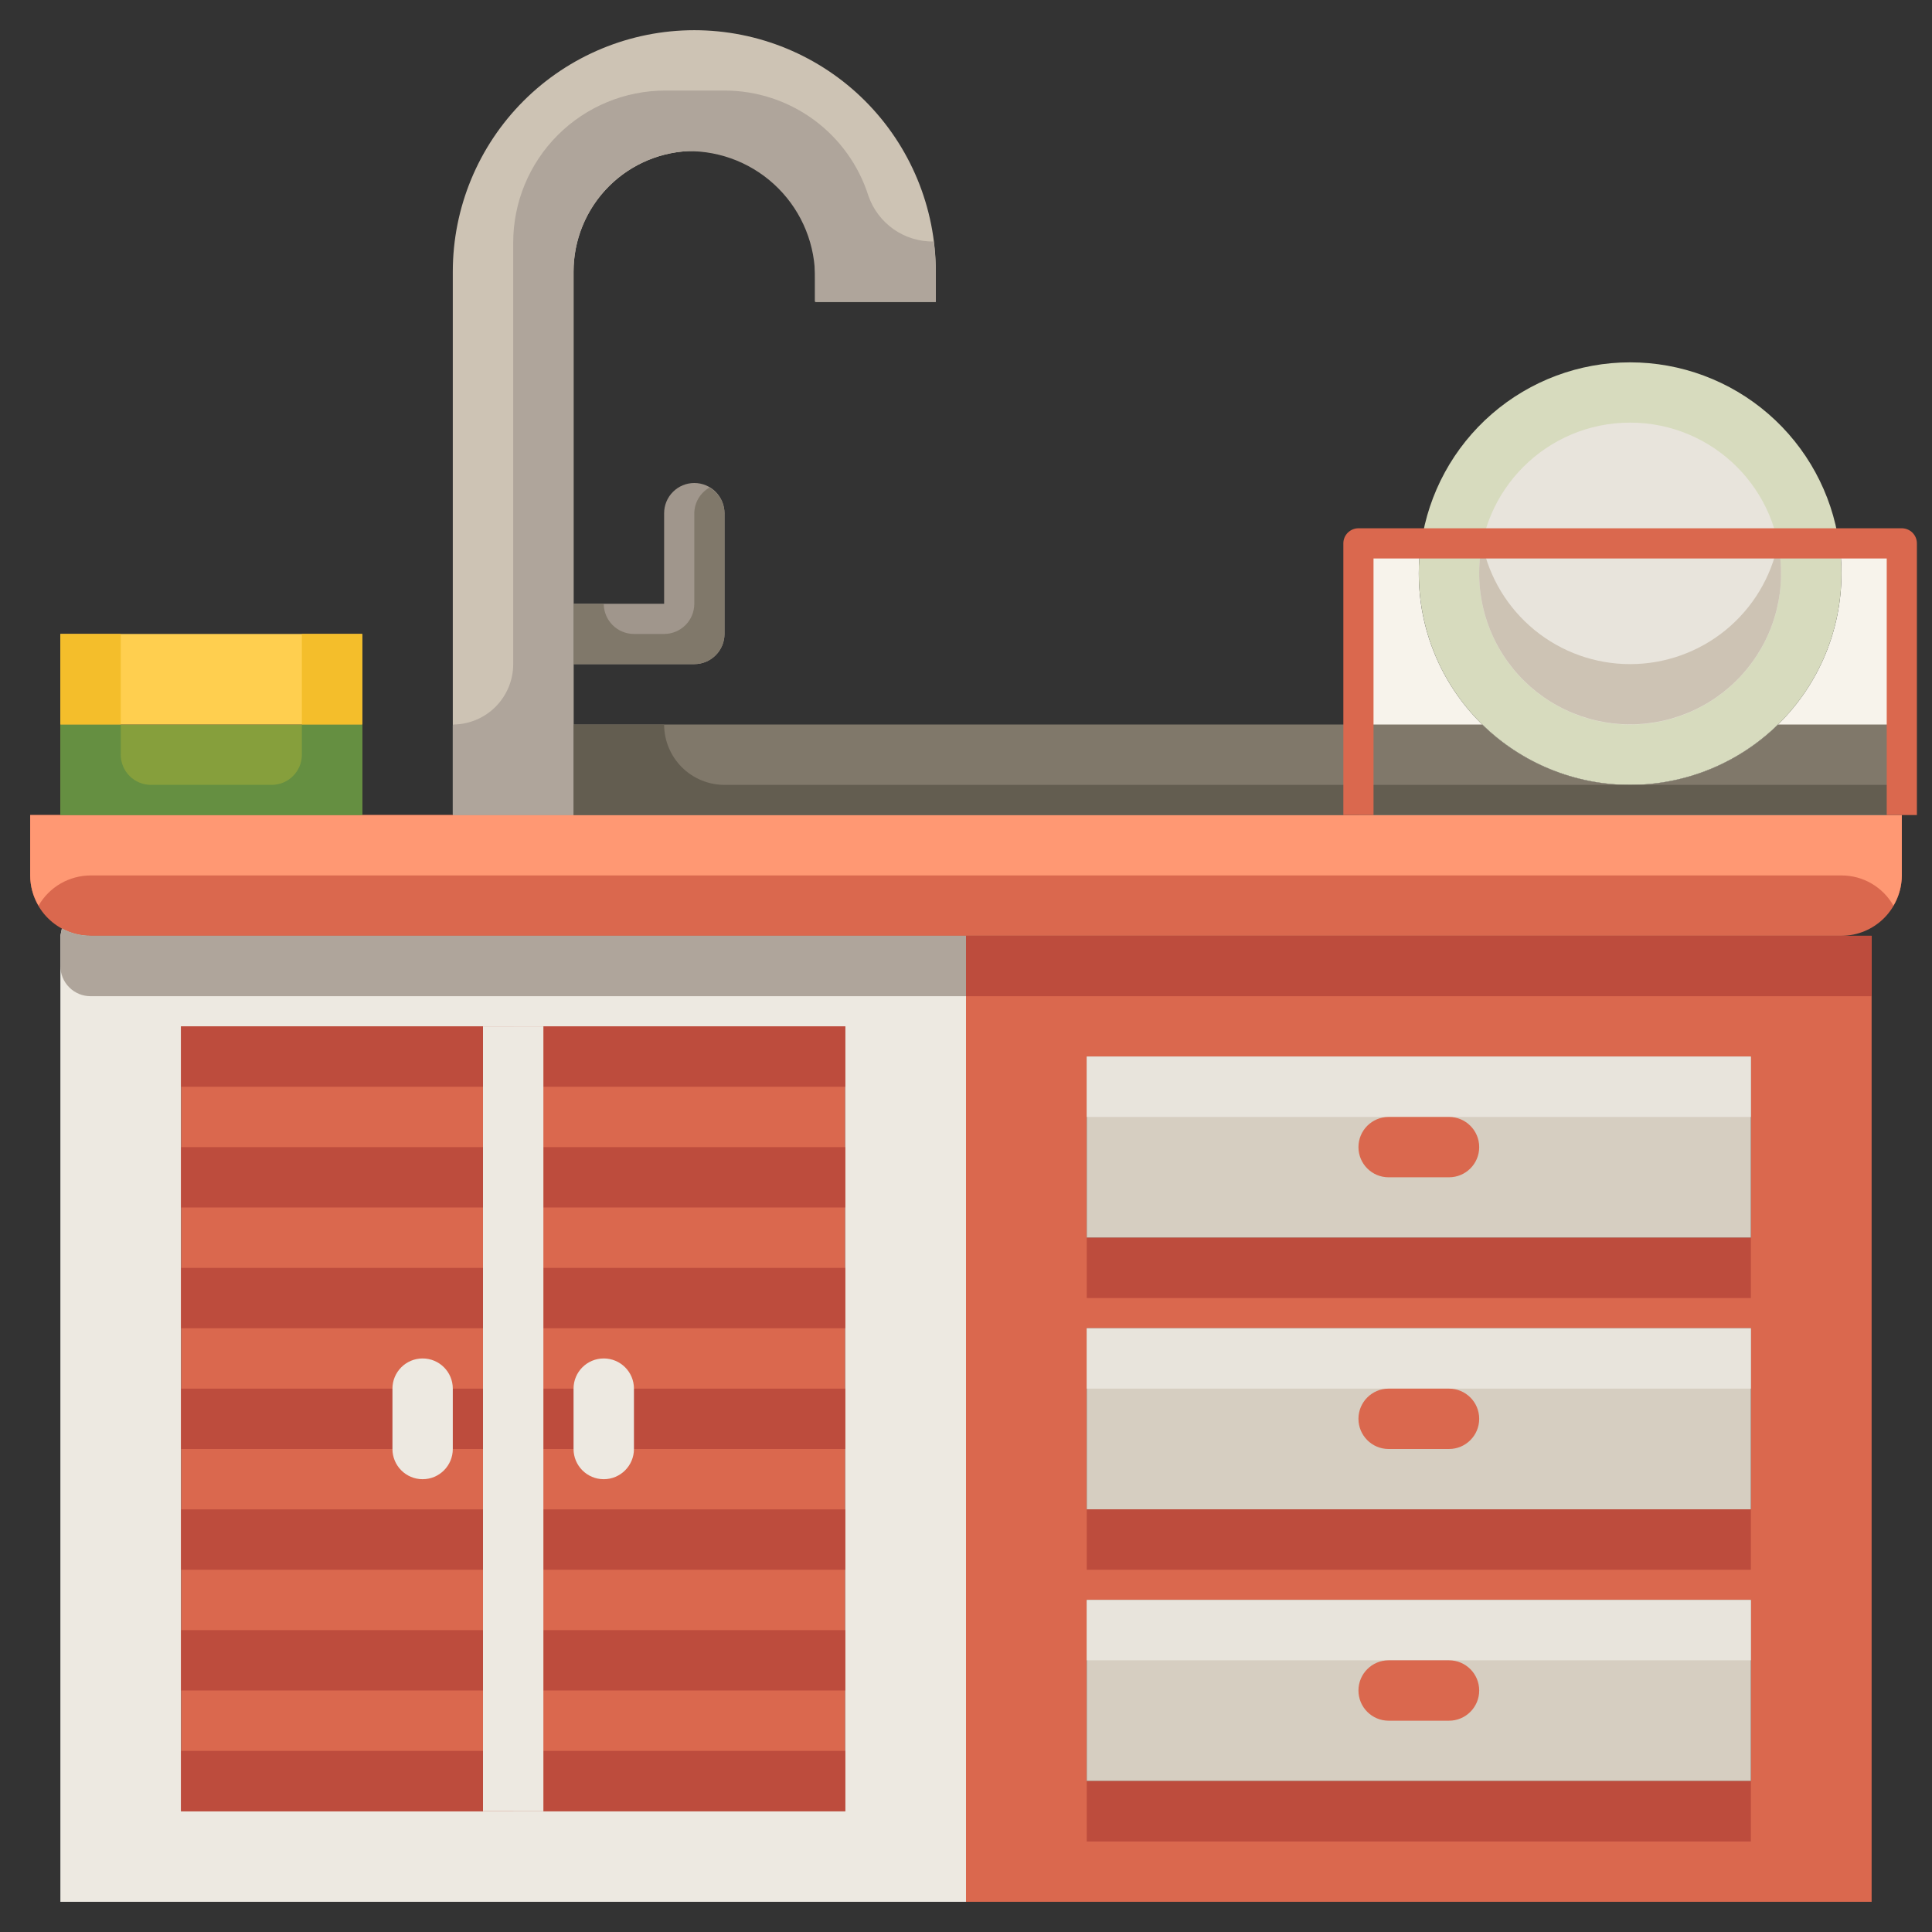 <svg width="60" height="60" viewBox="0 0 60 60" fill="none" xmlns="http://www.w3.org/2000/svg">
<rect x="0" y="0" width="60" height="60" fill="#333333" stroke="none"/>
<g clip-path="url(#clip0_0_964)">
<path d="M30 29.062H2.812C2.315 29.062 1.838 28.865 1.487 28.513C1.135 28.162 0.938 27.685 0.938 27.188V25.312H59.062V27.188C59.061 27.684 58.863 28.16 58.512 28.512C58.16 28.863 57.684 29.061 57.188 29.062H30Z" fill="#DA684E"/>
<path d="M59.062 16.875V25.312H42.188V16.875H44.138C44.084 17.184 44.059 17.498 44.062 17.812C44.062 19.553 44.754 21.222 45.985 22.453C47.215 23.684 48.885 24.375 50.625 24.375C52.365 24.375 54.035 23.684 55.265 22.453C56.496 21.222 57.188 19.553 57.188 17.812C57.191 17.498 57.166 17.184 57.112 16.875H59.062Z" fill="#F7F3EB"/>
<path d="M58.125 31.875V59.062H30V29.062H58.125V31.875ZM54.375 55.312V49.688H33.75V55.312H54.375ZM54.375 46.875V41.25H33.75V46.875H54.375ZM54.375 38.438V32.812H33.75V38.438H54.375Z" fill="#DA684E"/>
<path d="M57.113 16.875C56.889 15.314 56.109 13.887 54.918 12.854C53.726 11.821 52.202 11.253 50.625 11.253C49.048 11.253 47.525 11.821 46.333 12.854C45.141 13.887 44.362 15.314 44.138 16.875C44.084 17.185 44.059 17.498 44.063 17.812C44.063 19.553 44.754 21.222 45.985 22.453C47.216 23.684 48.885 24.375 50.625 24.375C52.366 24.375 54.035 23.684 55.266 22.453C56.496 21.222 57.188 19.553 57.188 17.812C57.192 17.498 57.166 17.185 57.113 16.875Z" fill="#D7DBBE"/>
<path d="M33.75 49.688H54.375V55.312H33.75V49.688Z" fill="#D6CEC1"/>
<path d="M33.75 41.25H54.375V46.875H33.75V41.25Z" fill="#D6CEC1"/>
<path d="M33.75 32.812H54.375V38.438H33.75V32.812Z" fill="#D6CEC1"/>
<path d="M42.188 22.5V25.312H17.812V22.5H20.625H22.5H24.375H42.188Z" fill="#80786A"/>
<path d="M29.062 8.438V9.375H25.312V8.438C25.312 7.443 24.917 6.489 24.214 5.786C23.511 5.083 22.557 4.688 21.562 4.688C20.568 4.688 19.614 5.083 18.911 5.786C18.208 6.489 17.812 7.443 17.812 8.438V25.312H14.062V8.438C14.062 6.448 14.853 4.541 16.259 3.134C17.666 1.728 19.573 0.938 21.562 0.938C23.552 0.938 25.459 1.728 26.866 3.134C28.272 4.541 29.062 6.448 29.062 8.438Z" fill="#CDC3B4"/>
<path d="M15.938 31.875H26.25V56.25H15.938V31.875Z" fill="#DA684E"/>
<path d="M26.25 29.062H2.812C2.502 29.061 2.196 28.984 1.922 28.837L1.875 29.062V59.062H30V29.062H26.25ZM26.25 56.25H5.625V31.875H26.25V56.25Z" fill="#EDE9E1"/>
<path d="M5.625 31.875H15.938V56.25H5.625V31.875Z" fill="#DA684E"/>
<path d="M1.875 22.5H11.25V25.312H1.875V22.5Z" fill="#869F3C"/>
<path d="M1.875 19.688H11.25V22.5H1.875V19.688Z" fill="#FFCF4F"/>
<path d="M55.219 22.5C53.992 23.702 52.343 24.376 50.625 24.376C48.907 24.376 47.258 23.702 46.031 22.5H42.188V25.312H59.062V22.5H55.219Z" fill="#80786A"/>
<path d="M33.75 38.438H54.375V40.312H33.75V38.438Z" fill="#BD4C3D"/>
<path d="M33.75 32.812H54.375V34.688H33.75V32.812Z" fill="#E8E4DC"/>
<path d="M33.75 46.875H54.375V48.75H33.75V46.875Z" fill="#BD4C3D"/>
<path d="M33.75 41.25H54.375V43.125H33.75V41.25Z" fill="#E8E4DC"/>
<path d="M33.75 55.312H54.375V57.188H33.75V55.312Z" fill="#BD4C3D"/>
<path d="M33.75 49.688H54.375V51.562H33.75V49.688Z" fill="#E8E4DC"/>
<path d="M16.875 31.875H26.25V33.75H16.875V31.875Z" fill="#BD4C3D"/>
<path d="M16.875 35.625H26.25V37.5H16.875V35.625Z" fill="#BD4C3D"/>
<path d="M16.875 39.375H26.25V41.25H16.875V39.375Z" fill="#BD4C3D"/>
<path d="M16.875 43.125H26.25V45H16.875V43.125Z" fill="#BD4C3D"/>
<path d="M16.875 46.875H26.25V48.75H16.875V46.875Z" fill="#BD4C3D"/>
<path d="M16.875 50.625H26.25V52.5H16.875V50.625Z" fill="#BD4C3D"/>
<path d="M16.875 54.375H26.25V56.25H16.875V54.375Z" fill="#BD4C3D"/>
<path d="M5.625 31.875H15V33.75H5.625V31.875Z" fill="#BD4C3D"/>
<path d="M5.625 35.625H15V37.5H5.625V35.625Z" fill="#BD4C3D"/>
<path d="M5.625 39.375H15V41.25H5.625V39.375Z" fill="#BD4C3D"/>
<path d="M5.625 43.125H15V45H5.625V43.125Z" fill="#BD4C3D"/>
<path d="M5.625 46.875H15V48.75H5.625V46.875Z" fill="#BD4C3D"/>
<path d="M5.625 50.625H15V52.5H5.625V50.625Z" fill="#BD4C3D"/>
<path d="M5.625 54.375H15V56.25H5.625V54.375Z" fill="#BD4C3D"/>
<path d="M50.625 22.5C53.214 22.5 55.312 20.401 55.312 17.812C55.312 15.224 53.214 13.125 50.625 13.125C48.036 13.125 45.938 15.224 45.938 17.812C45.938 20.401 48.036 22.5 50.625 22.5Z" fill="#E8E4DC"/>
<path d="M59.062 25.312H0.938V27.188C0.939 27.518 1.029 27.841 1.198 28.125C1.361 27.841 1.597 27.605 1.88 27.44C2.163 27.276 2.485 27.189 2.812 27.188H57.188C57.516 27.187 57.838 27.273 58.121 27.438C58.405 27.603 58.64 27.84 58.802 28.125C58.971 27.841 59.061 27.518 59.062 27.188V25.312Z" fill="#FF9873"/>
<path d="M21.562 15C21.314 15 21.075 15.099 20.9 15.275C20.724 15.45 20.625 15.689 20.625 15.938V18.75H17.812V20.625H21.562C21.811 20.625 22.05 20.526 22.225 20.35C22.401 20.175 22.5 19.936 22.5 19.688V15.938C22.5 15.689 22.401 15.45 22.225 15.275C22.05 15.099 21.811 15 21.562 15Z" fill="#A0968C"/>
<path d="M45 34.688H43.125C42.607 34.688 42.188 35.107 42.188 35.625C42.188 36.143 42.607 36.562 43.125 36.562H45C45.518 36.562 45.938 36.143 45.938 35.625C45.938 35.107 45.518 34.688 45 34.688Z" fill="#DA684E"/>
<path d="M45 43.125H43.125C42.607 43.125 42.188 43.545 42.188 44.062C42.188 44.58 42.607 45 43.125 45H45C45.518 45 45.938 44.58 45.938 44.062C45.938 43.545 45.518 43.125 45 43.125Z" fill="#DA684E"/>
<path d="M45 51.562H43.125C42.607 51.562 42.188 51.982 42.188 52.5C42.188 53.018 42.607 53.438 43.125 53.438H45C45.518 53.438 45.938 53.018 45.938 52.5C45.938 51.982 45.518 51.562 45 51.562Z" fill="#DA684E"/>
<path d="M15.938 31.875H15V56.25H15.938H16.875V31.875H15.938Z" fill="#EDE9E1"/>
<path d="M30 29.062H58.125V30.938H30V29.062Z" fill="#BD4C3D"/>
<path d="M2.812 30.938H30V29.062H2.812C2.502 29.061 2.196 28.984 1.922 28.837L1.875 29.062V30C1.875 30.249 1.974 30.487 2.15 30.663C2.325 30.839 2.564 30.938 2.812 30.938Z" fill="#AFA59B"/>
<path d="M19.688 43.125C19.688 42.607 19.268 42.188 18.75 42.188C18.232 42.188 17.812 42.607 17.812 43.125V45C17.812 45.518 18.232 45.938 18.75 45.938C19.268 45.938 19.688 45.518 19.688 45V43.125Z" fill="#EDE9E1"/>
<path d="M14.062 43.125C14.062 42.607 13.643 42.188 13.125 42.188C12.607 42.188 12.188 42.607 12.188 43.125V45C12.188 45.518 12.607 45.938 13.125 45.938C13.643 45.938 14.062 45.518 14.062 45V43.125Z" fill="#EDE9E1"/>
<path d="M50.625 20.625C49.544 20.625 48.497 20.252 47.66 19.569C46.823 18.885 46.247 17.934 46.031 16.875C45.893 17.556 45.908 18.259 46.075 18.933C46.241 19.608 46.556 20.236 46.996 20.774C47.435 21.312 47.989 21.746 48.617 22.043C49.244 22.341 49.93 22.495 50.625 22.495C51.32 22.495 52.006 22.341 52.633 22.043C53.261 21.746 53.815 21.312 54.254 20.774C54.694 20.236 55.009 19.608 55.175 18.933C55.342 18.259 55.357 17.556 55.219 16.875C55.003 17.934 54.427 18.885 53.59 19.569C52.753 20.252 51.706 20.625 50.625 20.625Z" fill="#CDC3B4"/>
<path d="M28.998 7.5C28.553 7.508 28.117 7.375 27.753 7.12C27.389 6.865 27.114 6.501 26.969 6.081C26.668 5.132 26.072 4.304 25.269 3.716C24.465 3.129 23.495 2.812 22.5 2.812H20.661C19.408 2.813 18.207 3.31 17.321 4.196C16.435 5.082 15.938 6.283 15.938 7.536V20.625C15.938 21.116 15.745 21.588 15.4 21.939C15.056 22.29 14.588 22.491 14.096 22.5C14.092 22.5 14.088 22.501 14.083 22.502C14.079 22.504 14.076 22.506 14.072 22.509C14.069 22.512 14.067 22.516 14.065 22.52C14.063 22.524 14.062 22.528 14.062 22.533V25.277C14.062 25.286 14.066 25.295 14.073 25.302C14.08 25.309 14.089 25.312 14.098 25.312H17.777C17.786 25.312 17.795 25.309 17.802 25.302C17.809 25.295 17.812 25.286 17.812 25.277V8.438C17.811 7.48 18.177 6.558 18.834 5.861C19.492 5.165 20.392 4.747 21.348 4.694C21.872 4.688 22.393 4.788 22.878 4.986C23.363 5.185 23.804 5.479 24.174 5.852C24.543 6.224 24.835 6.666 25.03 7.153C25.226 7.64 25.322 8.161 25.312 8.685V9.341C25.312 9.351 25.316 9.36 25.323 9.366C25.33 9.373 25.339 9.377 25.348 9.377H29.062V8.438C29.06 8.124 29.039 7.811 28.998 7.5Z" fill="#AFA59B"/>
<path d="M21.562 15.938V18.75C21.562 18.999 21.464 19.237 21.288 19.413C21.112 19.589 20.874 19.688 20.625 19.688H19.688C19.439 19.688 19.2 19.589 19.025 19.413C18.849 19.237 18.75 18.999 18.75 18.75H17.812V20.625H21.562C21.811 20.625 22.05 20.526 22.225 20.35C22.401 20.175 22.5 19.936 22.5 19.688V15.938C22.498 15.776 22.454 15.617 22.372 15.478C22.29 15.338 22.172 15.223 22.031 15.143C21.89 15.223 21.773 15.338 21.691 15.478C21.608 15.617 21.564 15.776 21.562 15.938Z" fill="#80786A"/>
<path d="M20.625 22.5C20.625 22.997 20.823 23.474 21.174 23.826C21.526 24.177 22.003 24.375 22.5 24.375H59.062V25.312H17.812V22.5H20.625Z" fill="#635D50"/>
<path d="M59.531 25.312H58.594V17.344H42.656V25.312H41.719V16.875C41.719 16.751 41.768 16.631 41.856 16.544C41.944 16.456 42.063 16.406 42.188 16.406H59.062C59.187 16.406 59.306 16.456 59.394 16.544C59.482 16.631 59.531 16.751 59.531 16.875V25.312Z" fill="#DA684E"/>
<path d="M9.375 23.438C9.375 23.686 9.276 23.925 9.1 24.1C8.925 24.276 8.686 24.375 8.438 24.375H4.688C4.439 24.375 4.2 24.276 4.025 24.1C3.849 23.925 3.75 23.686 3.75 23.438V22.5H1.875V25.312H11.25V22.5H9.375V23.438Z" fill="#658F41"/>
<path d="M9.375 19.688H11.25V22.5H9.375V19.688Z" fill="#F4BE2B"/>
<path d="M1.875 19.688H3.75V22.5H1.875V19.688Z" fill="#F4BE2B"/>
</g>
<defs>
<clipPath id="clip0_0_964">
<rect width="60" height="60" fill="white"/>
</clipPath>
</defs>
</svg>
